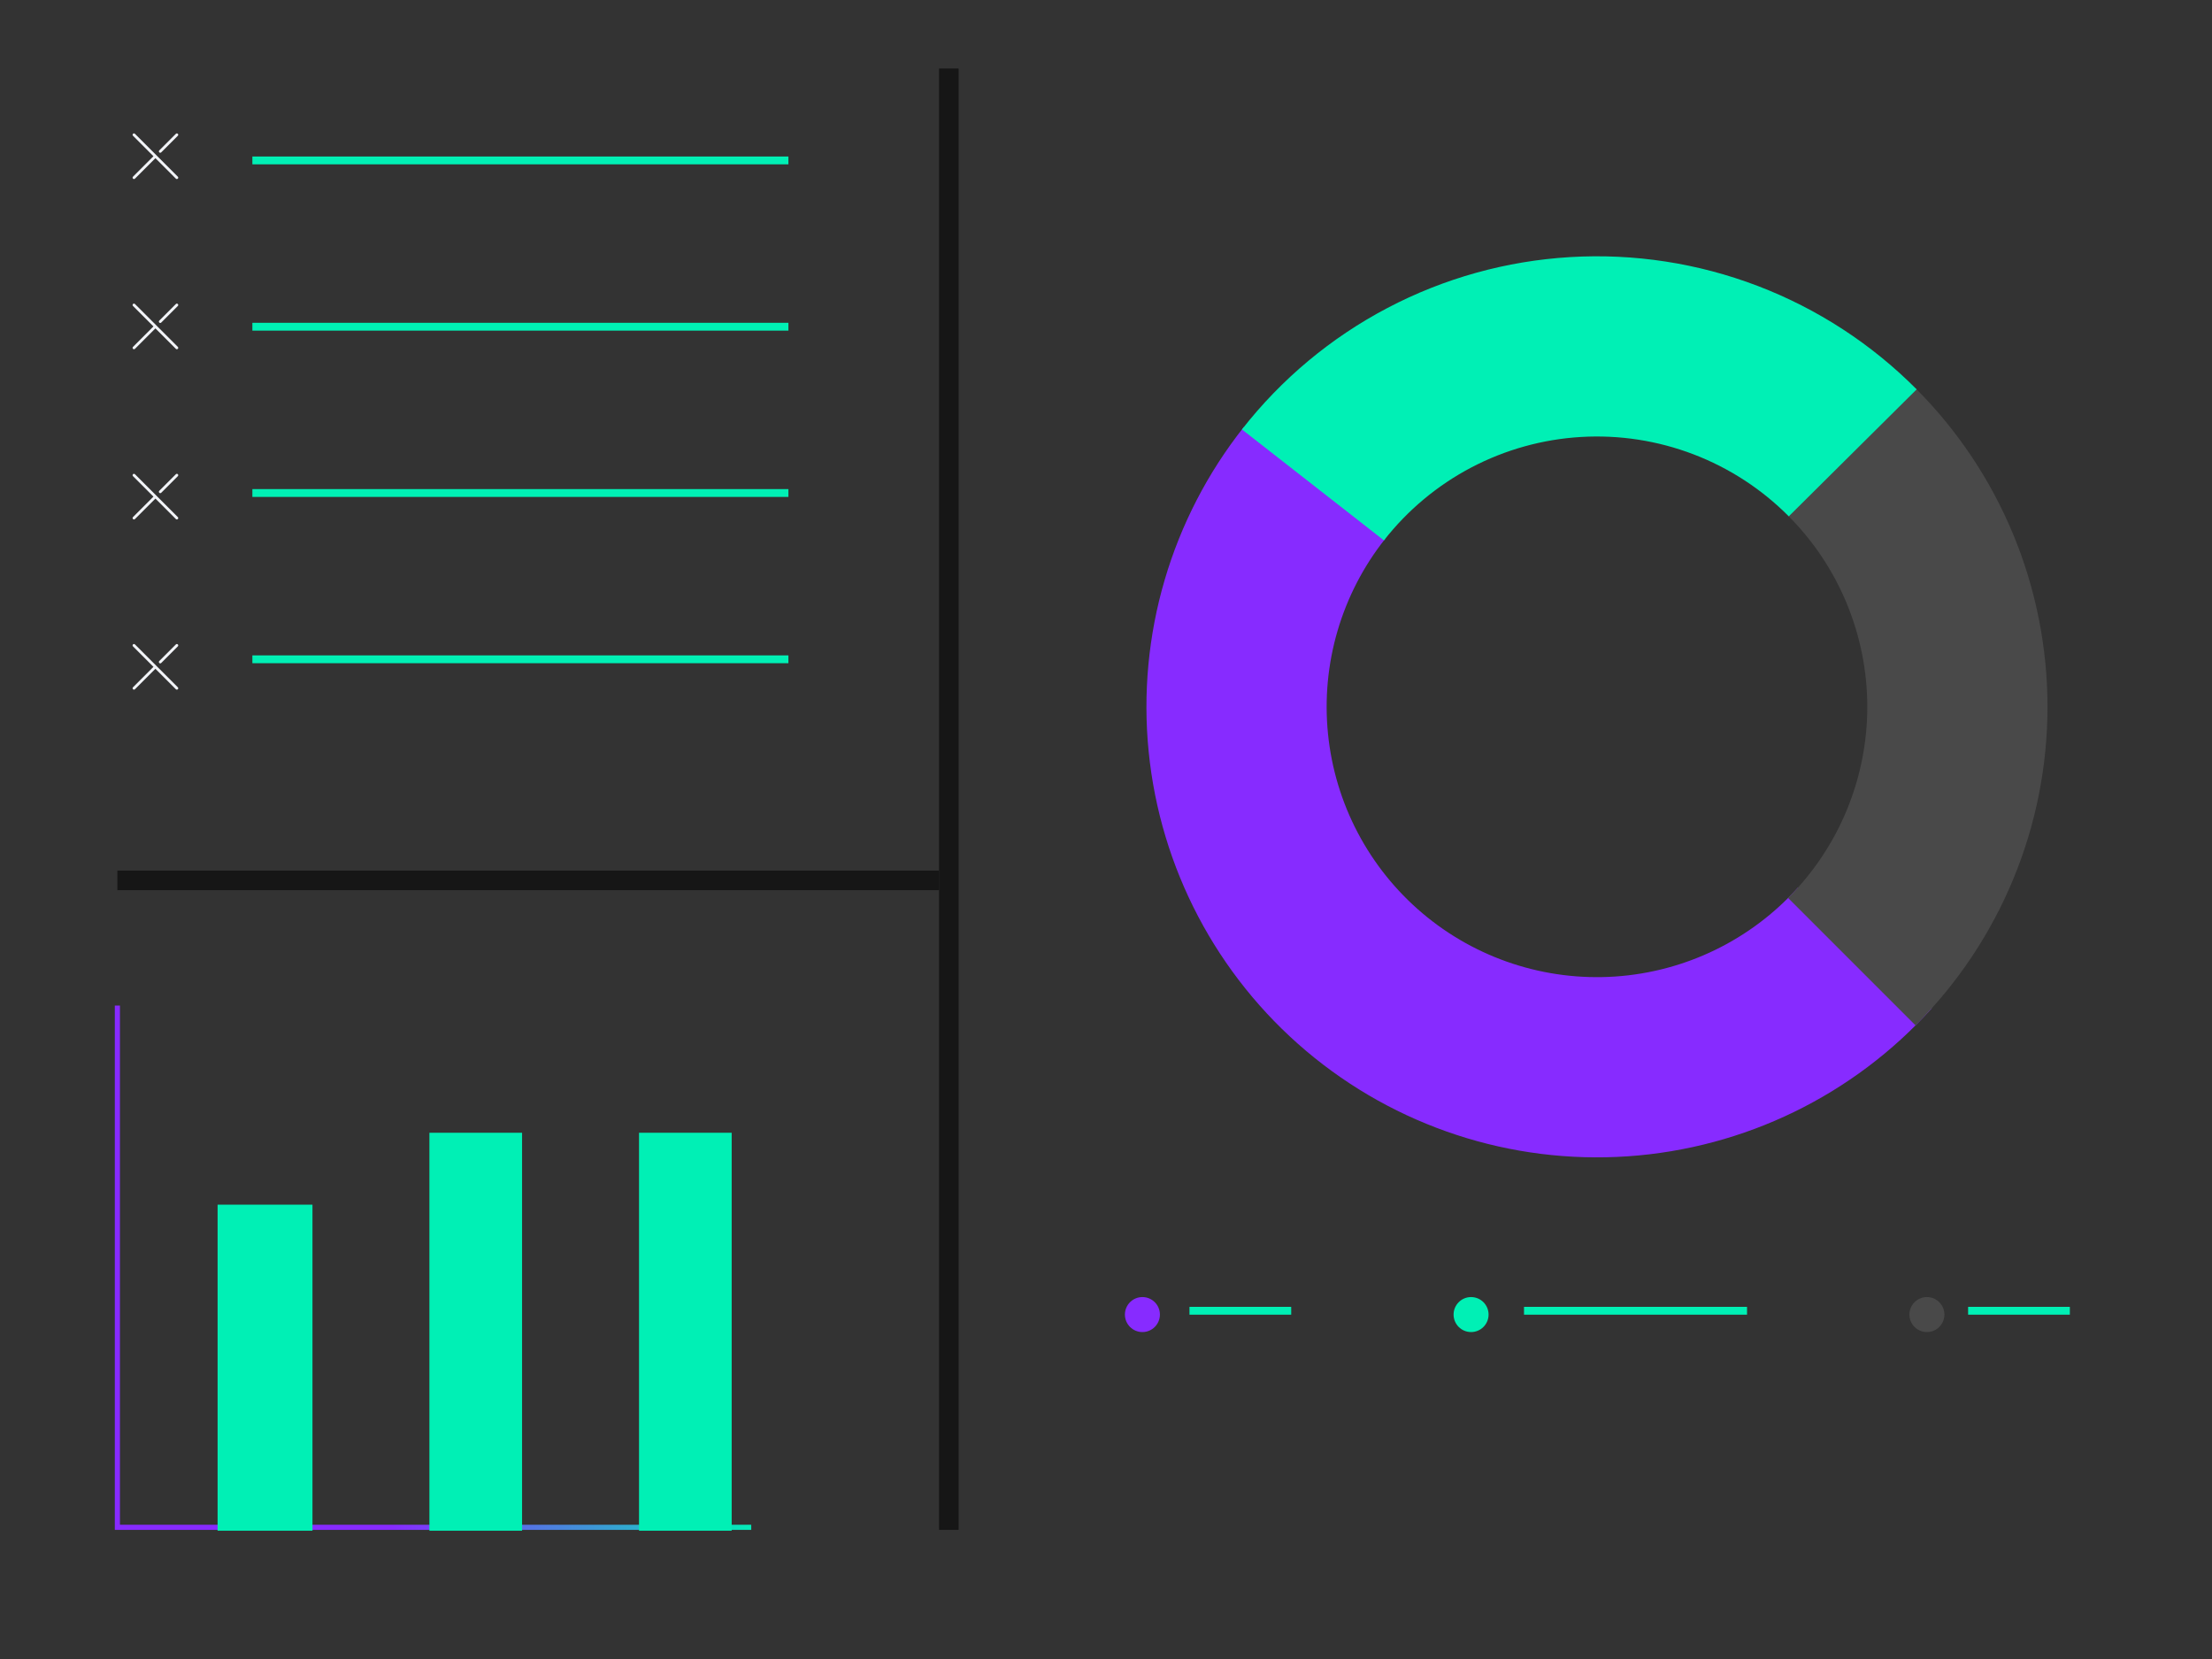 <?xml version="1.0" encoding="UTF-8"?>
<svg xmlns="http://www.w3.org/2000/svg" width="1280" height="960" viewBox="0 0 1280 960" fill="none">
  <rect x="0" y="0" width="1280" height="960" fill="#333333" stroke="none"/>
  <path d="M434.717 883.799L67.925 883.799L67.925 581.887" stroke="url(#paint0_linear_2014_43644)" stroke-width="2.969"></path>
  <rect x="125.914" y="885.771" width="188.674" height="54.9" transform="rotate(-90 125.914 885.771)" fill="#00F0B5"></rect>
  <rect x="248.482" y="885.771" width="230.286" height="53.623" transform="rotate(-90 248.482 885.771)" fill="#00F0B5"></rect>
  <rect x="369.773" y="885.771" width="230.286" height="53.623" transform="rotate(-90 369.773 885.771)" fill="#00F0B5"></rect>
  <path d="M77.528 373.469L89.932 385.873M102.336 398.277L89.932 385.873M102.336 373.469L92.733 383.072M89.932 385.873L77.528 398.277" stroke="#F2F4F8" stroke-width="1.601" stroke-linecap="round"></path>
  <path d="M77.528 274.977L89.932 287.381M102.336 299.785L89.932 287.381M102.336 274.977L92.733 284.58M89.932 287.381L77.528 299.785" stroke="#F2F4F8" stroke-width="1.601" stroke-linecap="round"></path>
  <path d="M77.528 176.486L89.932 188.89M102.336 201.294L89.932 188.89M102.336 176.486L92.733 186.089M89.932 188.89L77.528 201.294" stroke="#F2F4F8" stroke-width="1.601" stroke-linecap="round"></path>
  <path d="M77.528 77.996L89.932 90.4M102.336 102.804L89.932 90.4M102.336 77.996L92.733 87.599M89.932 90.4L77.528 102.804" stroke="#F2F4F8" stroke-width="1.601" stroke-linecap="round"></path>
  <line x1="146.038" y1="92.83" x2="456.227" y2="92.83" stroke="#00F0B5" stroke-width="4.528"></line>
  <line x1="146.038" y1="189.056" x2="456.227" y2="189.056" stroke="#00F0B5" stroke-width="4.528"></line>
  <line x1="146.038" y1="285.283" x2="456.227" y2="285.283" stroke="#00F0B5" stroke-width="4.528"></line>
  <line x1="146.038" y1="381.509" x2="456.227" y2="381.509" stroke="#00F0B5" stroke-width="4.528"></line>
  <path d="M1117.85 583.459C1072.53 633.79 1009.41 664.509 941.837 669.116C874.268 673.722 807.558 651.854 755.829 608.139C704.1 564.425 671.412 502.296 664.686 434.905C657.959 367.513 677.721 300.149 719.789 247.073L801.516 311.848C776.275 343.694 764.417 384.112 768.453 424.547C772.489 464.982 792.102 502.259 823.139 528.488C854.177 554.717 894.203 567.838 934.744 565.074C975.286 562.31 1013.16 543.878 1040.35 513.68L1117.85 583.459Z" fill="#872BFF"></path>
  <path d="M1108.45 593.36C1132.66 569.151 1151.87 540.411 1164.97 508.78C1178.07 477.149 1184.81 443.248 1184.81 409.011C1184.81 374.774 1178.07 340.873 1164.97 309.242C1151.87 277.612 1132.66 248.871 1108.45 224.662L1034.71 298.402C1049.24 312.927 1060.76 330.172 1068.62 349.15C1076.48 368.128 1080.53 388.469 1080.53 409.011C1080.53 429.553 1076.48 449.894 1068.62 468.872C1060.76 487.851 1049.24 505.095 1034.71 519.62L1108.45 593.36Z" fill="#494949"></path>
  <path d="M718.664 248.503C741.441 219.35 770.161 195.379 802.917 178.182C835.672 160.984 871.713 150.956 908.643 148.762C945.574 146.568 982.548 152.258 1017.11 165.456C1051.67 178.654 1083.03 199.056 1109.1 225.307L1035.1 298.789C1019.46 283.038 1000.64 270.797 979.908 262.878C959.171 254.96 936.986 251.545 914.828 252.861C892.67 254.178 871.045 260.195 851.392 270.513C831.739 280.832 814.506 295.215 800.84 312.706L718.664 248.503Z" fill="#00F0B5"></path>
  <line x1="881.888" y1="758.492" x2="1010.94" y2="758.492" stroke="#00F0B5" stroke-width="4.528"></line>
  <line x1="1138.87" y1="758.492" x2="1197.74" y2="758.492" stroke="#00F0B5" stroke-width="4.528"></line>
  <line x1="688.303" y1="758.492" x2="747.171" y2="758.492" stroke="#00F0B5" stroke-width="4.528"></line>
  <circle cx="661.069" cy="760.691" r="10.125" fill="#872BFF"></circle>
  <circle cx="851.257" cy="760.691" r="10.125" fill="#00F0B5"></circle>
  <circle cx="1115.03" cy="760.691" r="10.125" fill="#494949"></circle>
  <line x1="549.057" y1="39.623" x2="549.057" y2="885.283" stroke="#161616" stroke-width="11.321"></line>
  <line x1="543.396" y1="509.434" x2="67.925" y2="509.434" stroke="#161616" stroke-width="11.321"></line>
  <defs>
    <linearGradient id="paint0_linear_2014_43644" x1="69.452" y1="853.905" x2="439.801" y2="849.822" gradientUnits="userSpaceOnUse">
      <stop offset="0.422" stop-color="#872AFF"></stop>
      <stop offset="1" stop-color="#00F0B5"></stop>
    </linearGradient>
  </defs>
</svg>
